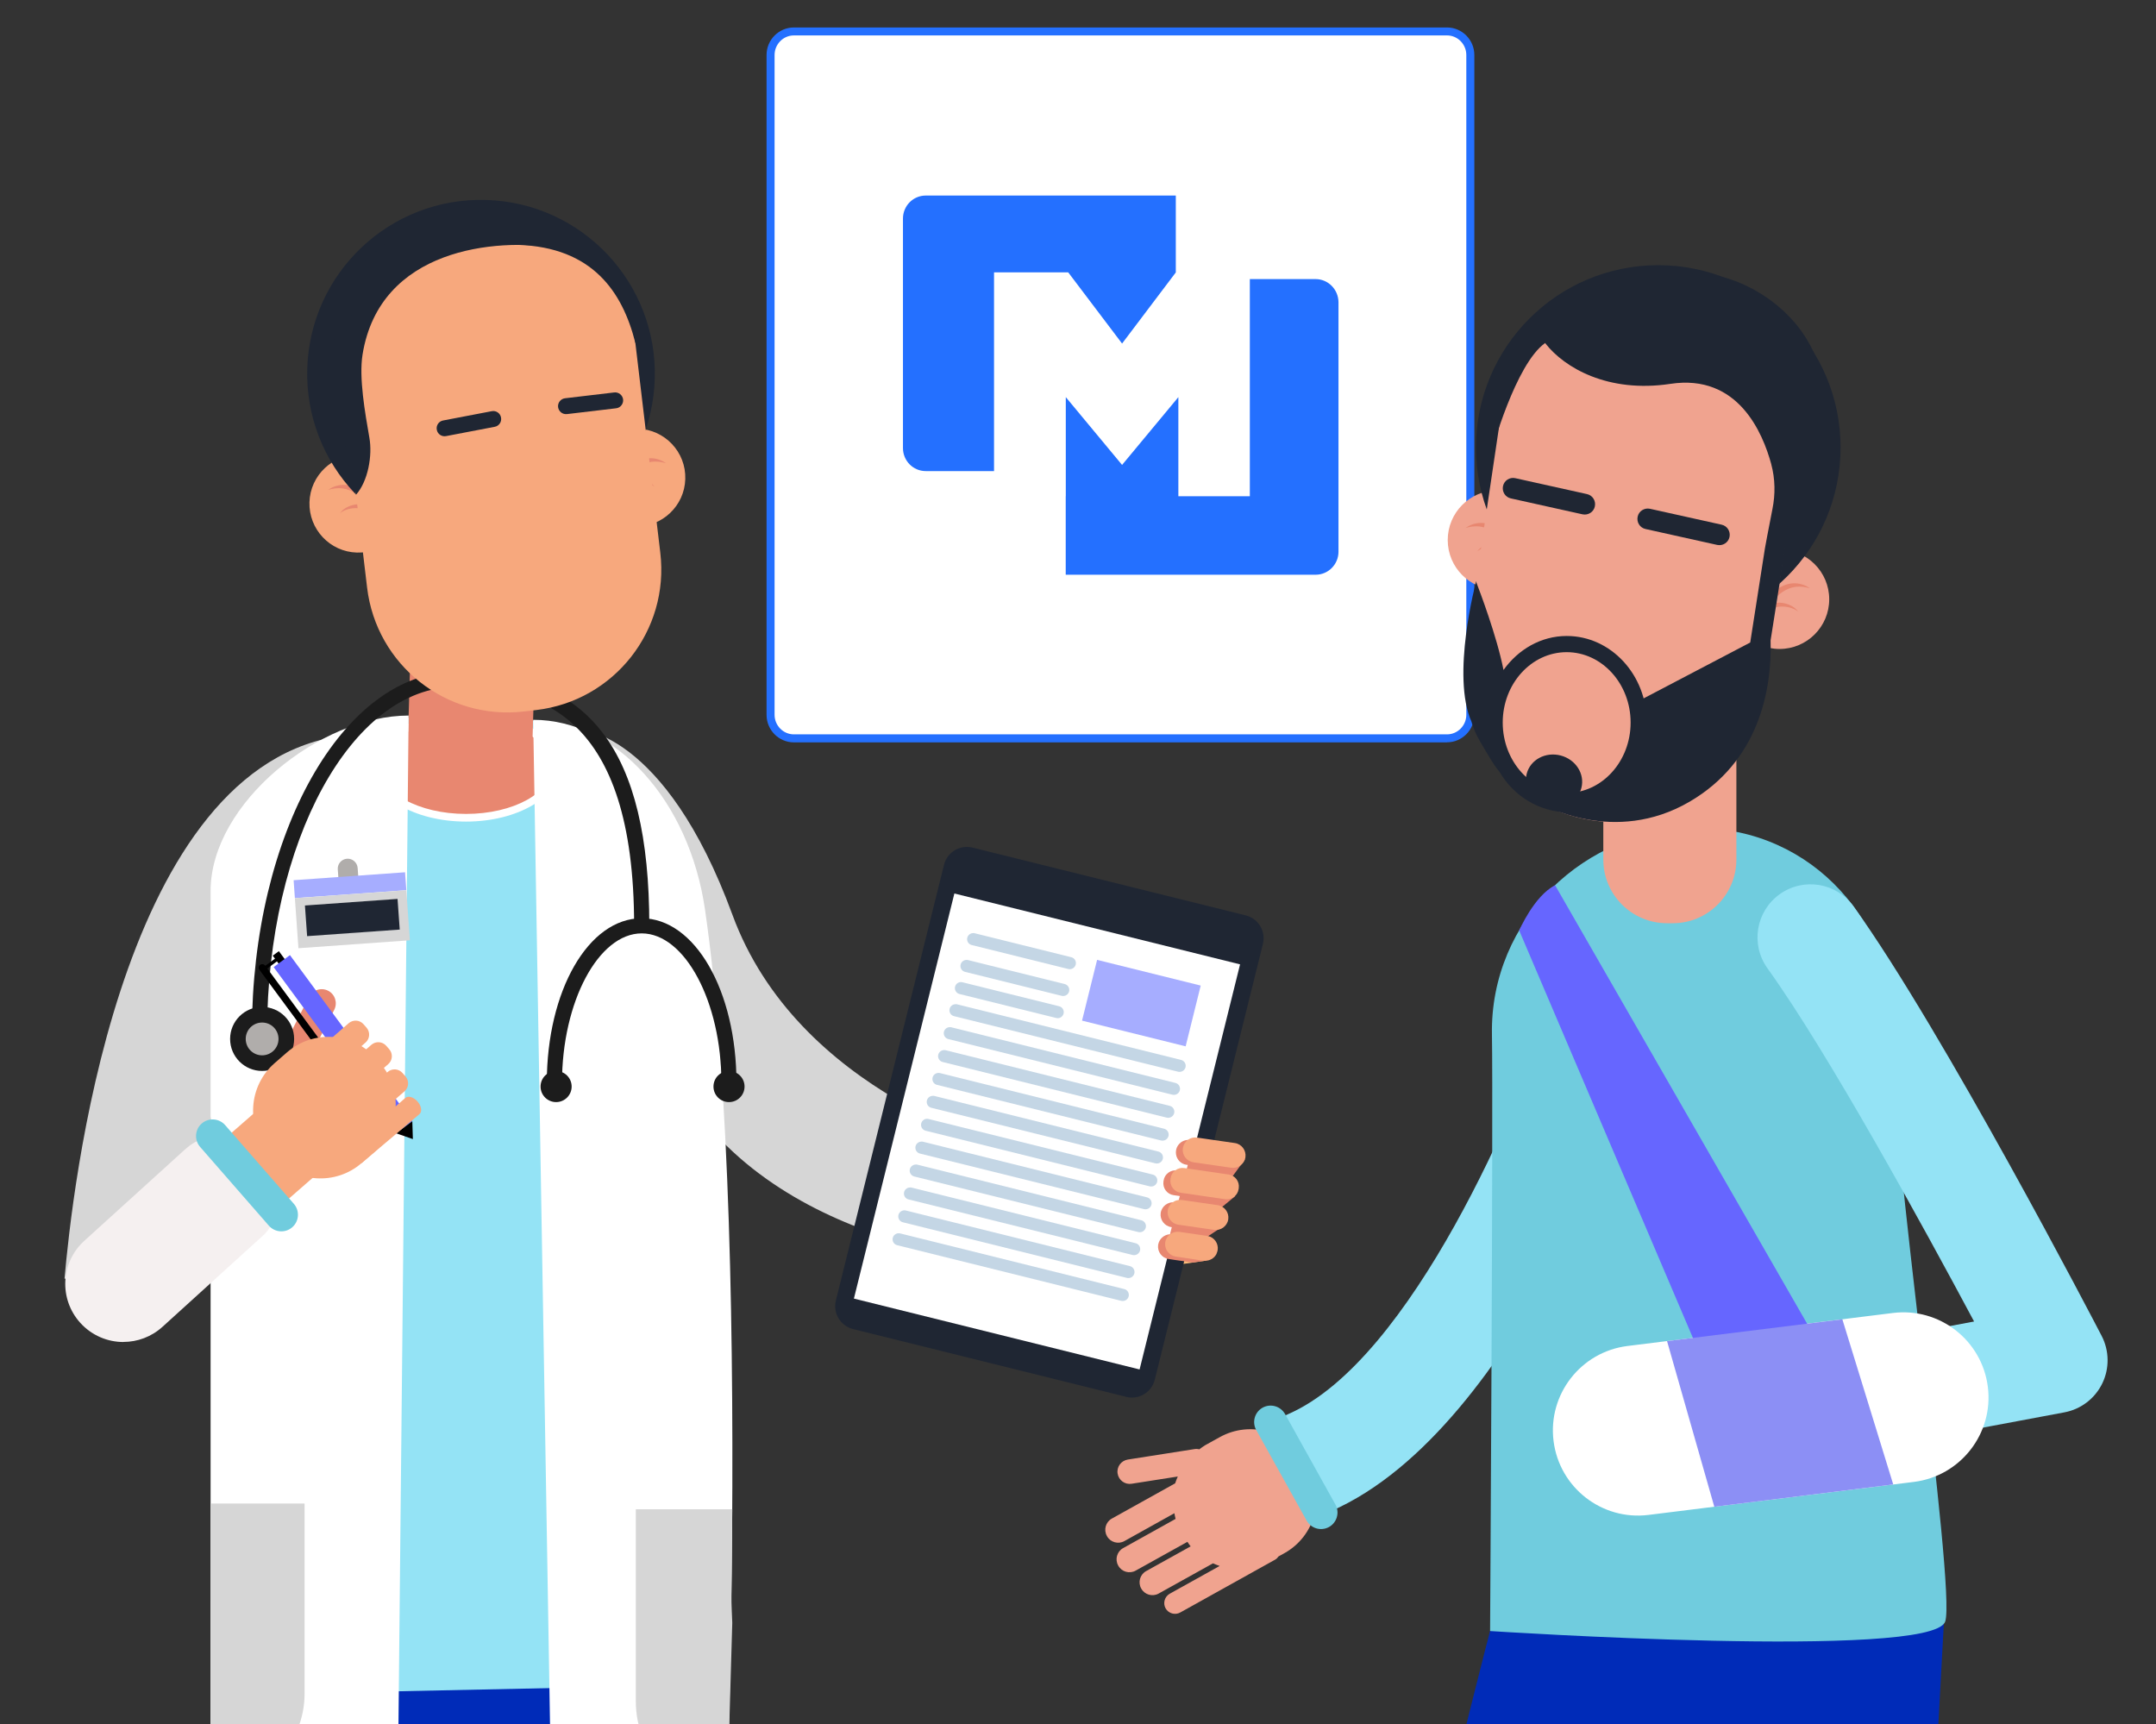 <?xml version="1.0" encoding="UTF-8"?>
<svg xmlns="http://www.w3.org/2000/svg" xmlns:xlink="http://www.w3.org/1999/xlink" id="a" viewBox="0 0 303.76 242.91">
  <rect x="0" y="0" width="303.76" height="242.91" fill="#333333" stroke="none"/>
  <defs>
    <style>.c{fill:none;}.d{fill:#f7a87d;}.e{fill:#002bb8;}.f{fill:#f5f0f0;}.g{fill:#e8ab7a;}.h{fill:#e88770;}.i{fill:#fff;}.j{fill:#fcba78;}.k{fill:#f0a38f;}.l{fill:#998787;}.m{fill:#69c2f2;}.n{fill:#66f;}.o{fill:#8c8ff5;}.p{fill:#a6adff;}.q{fill:#b0adab;}.r{fill:#c4d6e5;}.s{fill:#d6d6d6;}.t{fill:#2470ff;}.u{fill:#1f2633;}.v{fill:#1c1c1c;}.w{fill:#70ccde;}.x{fill:#94e3f5;}.y{clip-path:url(#b);}</style>
    <clipPath id="b">
      <rect class="c" x="-5.28" y="-4.07" width="310.32" height="246.99"></rect>
    </clipPath>
  </defs>
  <g class="y">
    <path class="i" d="M203.88,104.02H111.85c-1.82,0-3.29-1.49-3.29-3.32V7.75c0-1.83,1.47-3.32,3.29-3.32h92.02c1.82,0,3.29,1.49,3.29,3.32V100.7c0,1.83-1.47,3.32-3.29,3.32"></path>
    <path class="t" d="M203.88,104.59H111.85c-2.12,0-3.85-1.74-3.85-3.88V7.75c0-2.14,1.73-3.88,3.85-3.88h92.02c2.12,0,3.85,1.74,3.85,3.88V100.7c0,2.14-1.73,3.88-3.85,3.88ZM111.85,4.99c-1.5,0-2.72,1.24-2.72,2.76V100.7c0,1.52,1.22,2.76,2.72,2.76h92.02c1.5,0,2.72-1.24,2.72-2.76V7.75c0-1.52-1.22-2.76-2.72-2.76H111.85Z"></path>
    <path class="t" d="M140.06,38.37h10.44l7.59,10.03,7.57-10.02v-10.83h-35.23c-1.78,0-3.21,1.45-3.21,3.24V63.13c0,1.79,1.43,3.24,3.21,3.24h9.62v-28h.01Z"></path>
    <path class="t" d="M185.34,39.32h-9.25v30.59h-10.07v-13.96l-7.93,9.55-7.93-9.55v13.97h-.01v11.05h35.22c1.76,0,3.21-1.45,3.21-3.24V42.57c-.02-1.8-1.46-3.25-3.23-3.25"></path>
    <polygon class="j" points="169.79 177.62 168.04 177.88 164.54 178.37 165.41 177.49 165.83 177.07 166.54 177.17 169.78 177.62 169.79 177.62"></polygon>
    <path class="j" d="M169.71,173.08c-.42,.86-1,1.66-1.72,2.36l-1.7,1.64c-.44,.43-.91,.8-1.42,1.11-1.71,1.07-3.71,1.48-5.64,1.24-1.91-.23-3.74-1.09-5.18-2.56l-.59-.61c-1.6-1.66-2.4-3.81-2.41-5.96l.64-.54,.52-3.83c.1-.18,.2-.35,.32-.52,.33-.49,.72-.95,1.16-1.38l.97-.94,.73-.7c.9-.87,1.93-1.5,3.03-1.9,.13-.05,.26-.09,.4-.13-.08,.15-1.11,2.13,1.04,2.8,2.1,.65,5.44-.4,5.82-.53h.04l-.04-.03c-.02-.16-.02-.32,0-.49,.04-.3,.16-.58,.34-.81,.23,.14,.44,.29,.65,.45,.33,.25,.65,.54,.95,.84l.59,.61c.2,.2,.39,.42,.56,.64,.14,.18,.27,.36,.39,.54h0c.12,.19,.24,.37,.34,.56,.65,1.15,1.02,2.42,1.1,3.71,.02,.33,.02,.67,0,1-.06,1.18-.36,2.34-.89,3.42"></path>
    <path class="j" d="M155.24,172.3c-.42,.62-1.17,.99-1.96,.88-1.11-.15-1.9-1.18-1.75-2.29l.15-1.15,.52-3.83,.15-1.09c.02-.11,.04-.22,.07-.33h0l.11-.29c.37-.77,1.21-1.26,2.11-1.14h.01c.95,.14,1.67,.92,1.75,1.84,.01,.15,0,.3-.01,.45l-.81,6.07c-.04,.32-.16,.62-.33,.87"></path>
    <path class="j" d="M153.68,166.58c1.05,.48,2.29,0,2.77-1.04l4.43-9.78c.48-1.05,0-2.3-1.04-2.77-1.05-.48-2.29,0-2.77,1.04l-4.43,9.78c-.48,1.05,0,2.29,1.04,2.77"></path>
    <polygon class="m" points="158.81 160.35 158.82 160.35 158.82 160.34 158.81 160.35"></polygon>
    <path class="s" d="M79.55,113.61c-.82,3.1-2.11,10.02,16.59,40.07,14.56,23.41,48.43,24.39,49.71,24.63,3,.57,5.93-.74,7.56-3.11,.57-.83,.98-1.78,1.18-2.83,.78-4.05-1.88-7.97-5.93-8.74-7.65-1.47-36.36-9.95-45.47-34.76-9.5-25.87-21.75-26.58-22.81-26.06-1.97,.96,5.4,9.66-.82,10.8"></path>
    <path class="i" d="M150.17,164.65l-.22,14.72c-.02,1.29,1.02,2.35,2.3,2.37,1.29,.02,2.35-1.02,2.37-2.3l.22-14.72c.02-1.29-1.02-2.35-2.3-2.37-1.29-.02-2.35,1.02-2.37,2.3"></path>
    <path class="u" d="M158.66,196.79l-38.46-9.54c-1.79-.44-2.88-2.25-2.43-4.04l15.23-61.36c.44-1.79,2.25-2.88,4.04-2.43l38.46,9.54c1.79,.44,2.88,2.25,2.43,4.04l-15.23,61.37c-.44,1.79-2.25,2.88-4.04,2.43"></path>
    <rect class="i" x="118.12" y="138.69" width="58.8" height="41.47" transform="translate(-42.74 264.21) rotate(-76.07)"></rect>
    <path class="r" d="M137.11,131.46c-.38,0-.73,.26-.83,.65-.11,.46,.16,.92,.62,1.03l13.62,3.38c.07,.02,.14,.02,.21,.02,.38,0,.73-.26,.83-.65,.11-.46-.16-.92-.62-1.03l-13.62-3.38c-.07-.02-.14-.02-.21-.02"></path>
    <path class="r" d="M136.17,135.24c-.38,0-.73,.26-.83,.65-.11,.46,.17,.92,.62,1.03l13.63,3.38c.07,.02,.14,.02,.21,.02,.38,0,.73-.26,.83-.65,.11-.46-.17-.92-.62-1.03l-13.62-3.38c-.07-.02-.14-.02-.21-.02"></path>
    <path class="r" d="M135.39,138.36c-.38,0-.73,.26-.83,.65-.11,.46,.17,.92,.62,1.03l13.63,3.38c.07,.02,.14,.03,.21,.03,.38,0,.73-.26,.83-.65,.11-.46-.16-.92-.62-1.03l-13.62-3.38c-.07-.02-.14-.02-.21-.02"></path>
    <path class="r" d="M134.62,141.48c-.38,0-.73,.26-.83,.65-.11,.46,.16,.92,.62,1.03l31.58,7.83c.07,.02,.14,.02,.21,.02,.38,0,.73-.26,.83-.65,.11-.46-.17-.92-.62-1.03l-31.58-7.84c-.07-.02-.14-.02-.21-.02"></path>
    <path class="r" d="M133.82,144.71c-.38,0-.73,.26-.83,.65-.11,.46,.17,.92,.62,1.03l31.58,7.84c.07,.02,.14,.02,.21,.02,.38,0,.73-.26,.83-.65,.11-.46-.17-.92-.62-1.03l-31.58-7.84c-.07-.02-.14-.02-.21-.02"></path>
    <path class="r" d="M133.02,147.94c-.38,0-.73,.26-.83,.65-.11,.46,.17,.92,.62,1.03l31.58,7.84c.07,.02,.14,.02,.21,.02,.38,0,.73-.26,.83-.65,.11-.46-.17-.92-.62-1.03l-31.58-7.84c-.07-.02-.14-.02-.21-.02"></path>
    <path class="r" d="M132.22,151.16c-.38,0-.73,.26-.83,.65-.11,.46,.17,.92,.62,1.03l31.58,7.84c.07,.02,.14,.02,.21,.02,.38,0,.73-.26,.83-.65,.11-.46-.17-.92-.62-1.03l-31.58-7.84c-.07-.02-.14-.02-.21-.02"></path>
    <path class="r" d="M131.42,154.39c-.38,0-.73,.26-.83,.65-.11,.46,.17,.92,.62,1.03l31.58,7.83c.07,.02,.14,.02,.21,.02,.38,0,.73-.26,.83-.65,.11-.46-.17-.92-.62-1.03l-31.58-7.84c-.07-.02-.14-.02-.21-.02"></path>
    <path class="r" d="M130.62,157.62c-.38,0-.73,.26-.83,.65-.11,.46,.17,.92,.62,1.03l31.58,7.84c.07,.02,.14,.02,.21,.02,.38,0,.73-.26,.83-.65,.11-.46-.16-.92-.62-1.03l-31.58-7.83c-.07-.02-.14-.03-.21-.03"></path>
    <path class="r" d="M129.82,160.84c-.38,0-.73,.26-.83,.65-.11,.46,.17,.92,.62,1.03l31.58,7.83c.07,.02,.14,.02,.21,.02,.38,0,.73-.26,.83-.65,.11-.46-.17-.92-.62-1.03l-31.58-7.84c-.07-.02-.14-.02-.21-.02"></path>
    <path class="r" d="M129.02,164.07c-.38,0-.73,.26-.83,.65-.11,.46,.17,.92,.62,1.03l31.58,7.83c.07,.02,.14,.02,.21,.02,.38,0,.73-.26,.83-.65,.11-.46-.17-.92-.62-1.03l-31.58-7.84c-.07-.02-.14-.02-.21-.02"></path>
    <path class="r" d="M128.21,167.3c-.38,0-.73,.26-.83,.65-.11,.46,.16,.92,.62,1.03l31.58,7.83c.07,.02,.14,.02,.21,.02,.38,0,.73-.26,.83-.65,.11-.46-.17-.92-.62-1.03l-31.58-7.84c-.07-.02-.14-.02-.21-.02"></path>
    <path class="r" d="M127.41,170.52c-.38,0-.73,.26-.83,.65-.11,.46,.17,.92,.62,1.03l31.58,7.84c.07,.02,.14,.02,.21,.02,.38,0,.73-.26,.83-.65,.11-.46-.17-.92-.62-1.03l-31.58-7.84c-.07-.02-.14-.02-.21-.02"></path>
    <path class="r" d="M126.61,173.75c-.38,0-.73,.26-.83,.65-.11,.46,.17,.92,.62,1.03l31.58,7.84c.07,.02,.14,.02,.21,.02,.38,0,.73-.26,.83-.65,.11-.46-.17-.92-.62-1.03l-31.58-7.84c-.07-.02-.14-.02-.21-.02"></path>
    <rect class="p" x="156.41" y="133.81" width="8.82" height="15.04" transform="translate(-15.08 263.39) rotate(-76.07)"></rect>
    <polygon class="h" points="167.86 162.12 175.4 163.34 172.5 167.3 174.03 168.52 170.85 171.14 171.83 173.09 168.72 175.14 170.76 177.35 164.12 176.69 167.86 162.12"></polygon>
    <path class="h" d="M170.42,176.97h0c-.06,.12-.12,.23-.21,.33-.09,.12-.2,.23-.33,.32h-.1l-1.75,.25-2.63-.38-.74-.11c-.96-.14-1.62-1.03-1.49-1.99,.13-.85,.86-1.48,1.69-1.5,.1,0,.2,0,.3,.02l.18,.02,3.73,.54c.16,.02,.31,.07,.45,.13,.71,.3,1.15,1.06,1.04,1.86-.02,.18-.08,.35-.16,.51"></path>
    <path class="h" d="M163.53,170.89h0c.14-.96,1.03-1.62,1.99-1.49l5.05,.73c.96,.14,1.62,1.03,1.49,1.99-.14,.96-1.04,1.63-1.99,1.49l-5.05-.73c-.96-.14-1.62-1.03-1.49-1.99"></path>
    <path class="h" d="M163.92,166.47l.02-.14c.13-.92,.99-1.56,1.91-1.43l6.26,.91c.92,.13,1.56,.99,1.43,1.91l-.02,.14c-.13,.92-.99,1.56-1.91,1.43l-6.26-.91c-.92-.13-1.56-.99-1.43-1.91"></path>
    <path class="h" d="M174.33,163.9c-.32,.67-1.06,1.08-1.83,.97l-3.34-.48h0l-1.99-.29c-.79-.11-1.37-.73-1.48-1.48v-.03c-.03-.16-.02-.32,0-.49,.04-.3,.16-.58,.34-.81,.37-.49,.99-.77,1.65-.67l5.33,.77c.96,.14,1.62,1.04,1.49,1.99-.03,.18-.08,.36-.16,.51"></path>
    <path class="d" d="M171.41,176.63c-.15,.3-.37,.55-.65,.72-.26,.16-.56,.26-.88,.27h-.31l-3.03-.46-.88-.13c-.23-.03-.44-.11-.63-.22-.13-.08-.25-.17-.35-.27-.39-.38-.59-.93-.51-1.5,.07-.48,.33-.89,.7-1.16,.17-.13,.36-.22,.57-.28,.23-.06,.47-.08,.72-.05l3.91,.57,.14,.02c.88,.2,1.48,1.05,1.35,1.96-.03,.18-.08,.35-.16,.51"></path>
    <path class="d" d="M164.52,170.55h0c.14-.96,1.03-1.62,1.99-1.49l5.05,.73c.96,.14,1.63,1.03,1.49,1.99-.14,.96-1.04,1.62-1.99,1.49l-5.05-.73c-.96-.14-1.62-1.03-1.49-1.99"></path>
    <path class="d" d="M164.91,166.13l.02-.14c.13-.92,.99-1.56,1.91-1.43l6.26,.91c.92,.13,1.56,.99,1.43,1.91l-.02,.14c-.13,.92-.99,1.56-1.91,1.43l-6.26-.91c-.92-.13-1.56-.99-1.43-1.91"></path>
    <path class="d" d="M166.66,161.76h0c.14-.96,1.03-1.63,1.99-1.49l5.33,.77c.96,.14,1.62,1.03,1.49,1.99-.14,.96-1.03,1.62-1.99,1.49l-5.34-.77c-.96-.14-1.62-1.03-1.49-1.99"></path>
    <polygon class="l" points="29.67 225.49 29.67 242.91 101.5 242.91 101.77 225.49 29.67 225.49"></polygon>
    <path class="e" d="M100.1,389.98s-1.64,2.35-12.3,2.35c-8.19,0-14.85-3.12-14.85-3.12l.22-152.21,28.1,.29-1.17,152.68Z"></path>
    <path class="e" d="M51.57,404.49s-4.23,2.17-13.13,1.85c-6.46-.23-12.07-3.11-12.07-3.11l8.43-182.97,30.08-.16-13.31,184.39Z"></path>
    <path class="e" d="M96.21,223.83c0,15.92-12.91,28.83-28.83,28.83s-28.83-12.91-28.83-28.83,12.91-28.83,28.83-28.83,28.83,12.91,28.83,28.83"></path>
    <path class="x" d="M101.1,237.33l-67.15,1.41,4.51-111.55c0-15.41,11.29-27.1,26.7-27.1l3.94,.85c15.41,0,26.12,11.06,28.72,26.25,6.36,37.11,3.29,110.15,3.29,110.15"></path>
    <path class="s" d="M25.68,181.62l-16.59-1.48c1.04-11.67,7.23-70.84,38.05-76.32l3.48,17.1c-13.53,2.4-22.88,37.64-24.94,60.7"></path>
    <path class="h" d="M78.29,108.02c0,3.98-5.66,7.2-12.63,7.2s-12.63-3.22-12.63-7.2,5.66-7.2,12.63-7.2,12.63,3.22,12.63,7.2"></path>
    <path class="i" d="M65.66,101.35c-6.67,0-12.1,2.99-12.1,6.66s5.43,6.66,12.1,6.66,12.1-2.99,12.1-6.66-5.43-6.66-12.1-6.66m0,14.4c-7.26,0-13.17-3.47-13.17-7.73s5.91-7.73,13.17-7.73,13.16,3.47,13.16,7.73-5.9,7.73-13.16,7.73"></path>
    <path class="h" d="M66.34,113.57l-.74-.02c-4.64-.14-8.29-4.01-8.15-8.65l.74-25.02c.14-4.64,4.01-8.29,8.65-8.15l.74,.02c4.64,.14,8.29,4.01,8.15,8.65l-.74,25.02c-.14,4.64-4.01,8.29-8.65,8.15"></path>
    <path class="i" d="M55.8,277.78H29.67V125.54c0-12.41,15.49-24.73,27.9-24.73l-1.78,176.96Z"></path>
    <path class="f" d="M17.39,189.07c-2.23,0-4.45-.91-6.07-2.69-3.04-3.35-2.79-8.53,.56-11.57l14.15-12.84c3.35-3.03,5.72-1.31,8.76,2.03,3.04,3.35,5.59,7.06,2.24,10.1l-14.15,12.84c-1.57,1.42-3.54,2.12-5.5,2.12"></path>
    <path class="i" d="M101.49,277.9h-23.41l-2.96-176.49c11.73,0,21.98,11.47,24.2,26.68,7.16,49.11,2.18,149.81,2.18,149.81"></path>
    <path class="s" d="M29.67,251.85h0v-40.03h13.24v26.79c0,7.31-5.93,13.24-13.24,13.24"></path>
    <path class="s" d="M102.46,253.05h0c-7.11,0-12.88-5.99-12.88-13.37v-27.05h13.59s-.08,9.08-.13,12.09c-.01,.77,.13,3.91,.13,3.91l-.71,24.42Z"></path>
    <path class="q" d="M50.53,124.43l-2.79,.2-.15-2.15c-.06-.77,.53-1.44,1.3-1.5,.77-.05,1.44,.53,1.5,1.3l.15,2.15Z"></path>
    <rect class="p" x="41.43" y="123.45" width="15.74" height="2.53" transform="translate(-8.72 3.81) rotate(-4.07)"></rect>
    <rect class="s" x="41.77" y="125.97" width="15.74" height="7.07" transform="translate(-9.06 3.85) rotate(-4.07)"></rect>
    <rect class="u" x="43.09" y="127.11" width="13.08" height="4.33" transform="translate(-9.04 3.84) rotate(-4.07)"></rect>
    <path class="g" d="M38.83,154.28h0c1.04,.5,2.3,.05,2.8-.99l.66-1.39c.5-1.04,.05-2.3-.99-2.8s-2.79,.9-2.8,.99l-.66,1.39c-.5,1.04-.05,2.3,.99,2.8"></path>
    <path class="h" d="M39.57,152.5h0c.98,.5,2.19,.12,2.69-.86l4.83-9.37c.5-.98,.12-2.19-.86-2.69-.98-.5-2.19-.11-2.69,.86l-4.79,9.39c-.5,.98-.15,2.17,.83,2.67"></path>
    <path class="d" d="M31.89,160.68l7.65,8.76c.12,.14,.34,.15,.47,.03l7.55-6.59c.14-.12,.15-.33,.03-.47l-7.65-8.76c-.12-.14-.33-.15-.47-.03l-7.55,6.59c-.14,.12-.15,.33-.03,.47"></path>
    <path class="x" d="M184.53,213.53c-2.88,0-5.62-1.67-6.85-4.48-1.65-3.78,.07-8.19,3.85-9.84,17.38-7.6,32.7-44.07,37.14-57.48,1.3-3.92,5.53-6.04,9.44-4.75,3.92,1.3,6.04,5.52,4.75,9.44-1.85,5.58-18.81,54.89-45.34,66.48-.98,.43-1.99,.63-2.99,.63"></path>
    <path class="k" d="M184.41,206.75l-.47-.84c-2.38-4.27-7.81-5.81-12.08-3.44l-2.06,1.14c-.3,.17-.55,.38-.83,.58-.22-.06-.46-.07-.7-.03l-9.37,1.47c-.94,.15-1.59,1.03-1.44,1.97,.15,.94,1.03,1.59,1.97,1.44l6.51-1.02c-.13,.32-.28,.63-.37,.96l-8.93,4.97c-.86,.48-1.17,1.58-.69,2.44l.02,.04c.48,.86,1.58,1.17,2.44,.69l7.05-3.93c.06,.27,.09,.54,.17,.8l-7.4,4.12c-.86,.48-1.17,1.58-.69,2.44l.02,.04c.48,.86,1.58,1.17,2.44,.69l7.3-4.06c.15,.22,.28,.44,.45,.64l-6.28,3.49c-.86,.48-1.17,1.58-.69,2.44l.02,.03c.48,.86,1.58,1.17,2.44,.69l7.66-4.26c.31,.14,.62,.26,.94,.37l-7.03,3.91c-.73,.41-.99,1.33-.59,2.06,.41,.73,1.34,.99,2.06,.59l13.36-7.44c.21-.11,.36-.28,.49-.46l.83-.46c4.27-2.38,5.81-7.81,3.44-12.08"></path>
    <path class="e" d="M232.83,235.25l.81-3.07-22.76-5.98-.81,3.07c-.7,2.67-17.22,65.77-17.77,88.84-.41,17.18,11.64,78.8,12.15,79.48,.07,.1,1.09,.68,1.09,.68,.19,.1,3.67,1.94,8.06,1.94,1.47,0,3.05-.21,4.64-.75,6.31-2.18,8.12-4.4,8.18-5.2,0,0-10.96-60.86-10.6-75.58,.48-20.12,16.84-82.8,17.01-83.42"></path>
    <path class="e" d="M250.66,228.66l-5.34,163.03s.12,.52,.21,.68c1.31,2.48,3.89,5.15,9.82,5.54,.46,.03,.9,.04,1.32,.04,5.01,0,7.61-1.95,7.73-2.04l.38-.29,9.16-168.21-23.28,1.26Z"></path>
    <path class="e" d="M274.06,224.63c0,17.47-14.16,31.63-31.63,31.63s-31.63-14.16-31.63-31.63,14.16-31.63,31.63-31.63,31.63,14.16,31.63,31.63"></path>
    <path class="w" d="M274.06,228.45c-1.82,5.42-64.12,1.34-64.12,1.34,0,0,.45-72.86,.26-84.07-.27-16.05,13.01-29.05,29.05-29.05s28.23,13.54,27.42,29.57c-.63,12.37,8.98,77.46,7.39,82.22"></path>
    <path class="k" d="M243.71,84.43c0,2.9,1.76,5.39,4.28,6.45,.84,.35,1.76,.55,2.73,.55,3.87,0,7-3.14,7-7,0-3.87-3.14-7-7-7s-7,3.14-7,7"></path>
    <path class="h" d="M253.38,86.2c-.38-.32-.82-.5-1.27-.62-.45-.11-.91-.15-1.36-.11-.45,.04-.89,.16-1.3,.36-.41,.18-.79,.45-1.12,.76-.17,.15-.41,.14-.56-.03-.12-.14-.13-.33-.04-.48h0c.38-.66,.8-1.3,1.3-1.86,.25-.29,.52-.56,.81-.81,.29-.25,.61-.47,.94-.66,.67-.38,1.44-.61,2.19-.57,.75,.03,1.46,.3,2.04,.7-.68-.19-1.37-.29-2.04-.2-.66,.09-1.28,.35-1.84,.72-.28,.19-.54,.4-.79,.64-.25,.23-.49,.48-.71,.75-.45,.54-.87,1.11-1.24,1.71l-.58-.53c.42-.34,.88-.62,1.38-.81,.5-.18,1.03-.27,1.55-.25,.52,.02,1.02,.14,1.48,.36,.46,.21,.87,.53,1.15,.94"></path>
    <path class="k" d="M234.88,130.07h.79c4.96,0,8.97-4.02,8.97-8.98v-26.73c0-4.96-4.03-8.97-8.99-8.97h-.79c-4.96,0-8.97,4.02-8.97,8.98v26.73c0,4.96,4.03,8.97,8.98,8.97"></path>
    <path class="k" d="M203.97,76.08c0,3.87,3.14,7,7,7,3.87,0,7-3.14,7-7,0-3.87-3.14-7-7-7-3.87,0-7,3.14-7,7"></path>
    <path class="h" d="M208.1,77.7c.38-.32,.82-.5,1.27-.62,.45-.11,.91-.15,1.36-.11,.45,.04,.89,.16,1.3,.36,.41,.18,.79,.45,1.12,.76,.17,.15,.41,.14,.56-.03,.12-.14,.13-.33,.04-.48h0c-.38-.66-.8-1.3-1.3-1.86-.25-.29-.52-.56-.81-.81-.29-.25-.61-.47-.94-.66-.67-.38-1.44-.61-2.19-.57-.75,.03-1.46,.3-2.04,.7,.68-.19,1.37-.29,2.04-.2,.66,.09,1.28,.35,1.84,.72,.28,.19,.54,.4,.79,.64,.25,.23,.49,.48,.71,.75,.45,.54,.87,1.11,1.24,1.71l.58-.53c-.42-.34-.88-.62-1.38-.81-.5-.18-1.03-.27-1.55-.25-.52,.02-1.02,.14-1.48,.36-.46,.21-.87,.53-1.15,.94"></path>
    <path class="u" d="M207.95,63.05c0,14.18,11.5,25.68,25.69,25.68,14.18,0,25.68-11.5,25.68-25.69,0-14.18-11.5-25.68-25.69-25.68-14.18,0-25.68,11.5-25.68,25.69"></path>
    <path class="k" d="M224.33,115.58h0c11.55,1.72,22.3-6.25,24.02-17.8l5.13-34.5c1.72-11.55-6.25-22.3-17.8-24.02h0c-11.55-1.72-22.3,6.25-24.02,17.8l-5.13,34.5c-1.72,11.55,6.25,22.3,17.8,24.02"></path>
    <path class="u" d="M231.84,74.53l10.09,2.24c.79,.17,1.57-.32,1.74-1.11,.17-.79-.32-1.57-1.11-1.74l-10.09-2.24c-.79-.17-1.57,.32-1.74,1.11-.17,.79,.32,1.57,1.11,1.74"></path>
    <path class="u" d="M212.87,70.22l10.09,2.24c.79,.17,1.57-.32,1.74-1.11s-.32-1.57-1.11-1.74l-10.09-2.24c-.79-.18-1.57,.32-1.74,1.11-.17,.79,.32,1.57,1.11,1.74"></path>
    <path class="u" d="M215.1,109c-.52,1.97,.78,4.02,2.91,4.58,2.13,.56,4.27-.58,4.79-2.56s-.79-4.02-2.91-4.58c-2.13-.56-4.27,.58-4.79,2.56"></path>
    <path class="u" d="M211.72,101.8c0-5.47,4.04-9.92,9.01-9.92s9.01,4.45,9.01,9.92-4.04,9.92-9.01,9.92-9.01-4.45-9.01-9.92m-4.39-.06c.3,.92,.66,1.81,1.13,2.6,.92,1.55,1.9,3.34,2.84,4.45,2,3.4,5.64,5.64,9.64,5.64,6.22,0,11.08-5.92,11.08-12.64s-5.06-12.19-11.28-12.19c-3.64,0-6.84,1.9-8.91,4.79-.94-4.79-3.42-11.28-3.81-12.29-.02-.2-.04-.3-.06-.15,0,0-3.56,13.3-.62,19.78"></path>
    <path class="u" d="M212.54,49.26c2.01-2.99,4.45-4.95,4.45-4.95l.44,.24c2.19-4.38,12.23-8.23,19.97-6.22,.89,.23,1.79,.32,2.66,.33,4.75,.03,13.62,4.46,16.21,12.94,.44,1.44,.62,2.86,.65,4.23l-3.12,12.74,2.04,1.19-4.14,7.37h-.17l-2.07,13.09c.21,7.05-1.7,17.05-11.4,22.72-10.67,6.24-20.8,.35-20.8,.35,0,0,4.8,.24,9.72-1.27,1.31-2.08,3.42-5.54,3.91-7.03,.51-1.54,0-6.24,0-6.24l15.7-8.23,2.07-13.25s.51-2.82,1.06-5.55c.42-2.08,.39-4.24-.16-6.29v-.02c-1.2-4.39-4.65-12.78-14.22-11.33-8.83,1.33-14.93-2.3-17.57-5.65l-.06-.11c-4.21,2.95-7.56,15.3-7.56,15.3,0,0-.22-10.46,2.4-14.35"></path>
    <path class="x" d="M235.26,209.29c-3.53,0-6.66-2.51-7.34-6.1-.76-4.06,1.91-7.96,5.97-8.72l44.24-8.29c-7.07-13.23-20.51-37.79-29.11-49.76-2.41-3.35-1.64-8.02,1.71-10.43,3.35-2.41,8.02-1.64,10.43,1.71,12.66,17.65,34.04,58.76,34.94,60.5,1.09,2.1,1.12,4.59,.09,6.71-1.04,2.13-3.02,3.64-5.34,4.07l-54.21,10.16c-.46,.09-.93,.13-1.38,.13"></path>
    <path class="i" d="M269.65,208.78l-37.39,4.65c-6.57,.82-12.56-3.85-13.38-10.42-.82-6.57,3.85-12.56,10.42-13.38l37.39-4.65c6.57-.82,12.56,3.85,13.38,10.42,.82,6.57-3.85,12.56-10.42,13.38"></path>
    <path class="n" d="M219.1,124.72l36,62.63-16.18,2.09-24.88-58.35s2.1-4.87,5.05-6.37"></path>
    <polygon class="o" points="234.87 188.94 241.53 212.28 266.74 209.14 259.57 185.87 234.87 188.94"></polygon>
    <path class="v" d="M36.56,146.52c-.59,0-1.07-.48-1.07-1.07,0-28.01,12.88-50.8,28.71-50.8,18.87,0,27.28,11.03,27.28,35.75,0,.59-.48,1.07-1.07,1.07s-1.07-.48-1.07-1.07c0-29.8-13.44-33.62-25.14-33.62-14.65,0-26.57,21.83-26.57,48.66,0,.59-.48,1.07-1.07,1.07"></path>
    <path class="v" d="M102.71,153.63c-.59,0-1.07-.48-1.07-1.07,0-11.41-5.14-21.06-11.23-21.06s-11.23,9.64-11.23,21.06c0,.59-.48,1.07-1.07,1.07s-1.07-.48-1.07-1.07c0-13,5.87-23.19,13.36-23.19s13.36,10.19,13.36,23.19c0,.59-.48,1.07-1.07,1.07"></path>
    <path class="v" d="M41.44,146.37c0,2.49-2.02,4.51-4.51,4.51s-4.51-2.02-4.51-4.51,2.02-4.51,4.51-4.51,4.51,2.02,4.51,4.51"></path>
    <path class="q" d="M39.24,146.37c0,1.28-1.03,2.31-2.31,2.31s-2.31-1.03-2.31-2.31,1.03-2.31,2.31-2.31,2.31,1.03,2.31,2.31"></path>
    <path class="v" d="M80.54,153.08c0,1.21-.98,2.19-2.19,2.19s-2.19-.98-2.19-2.19,.98-2.19,2.19-2.19,2.19,.98,2.19,2.19"></path>
    <path class="v" d="M104.9,153.08c0,1.21-.98,2.19-2.19,2.19s-2.19-.98-2.19-2.19,.98-2.19,2.19-2.19,2.19,.98,2.19,2.19"></path>
    <path class="d" d="M96.55,67.49c-.11,3.8-3.29,6.79-7.09,6.68-3.8-.11-6.8-3.29-6.68-7.09s3.29-6.8,7.09-6.68c3.8,.11,6.8,3.29,6.68,7.09"></path>
    <path class="h" d="M92.22,68.58c-.38-.32-.82-.5-1.27-.62-.45-.11-.91-.15-1.36-.11-.45,.04-.89,.16-1.3,.36-.41,.18-.79,.45-1.12,.76-.17,.15-.41,.14-.56-.03-.12-.14-.13-.33-.04-.48h0c.38-.66,.8-1.3,1.3-1.86,.25-.29,.52-.56,.81-.81,.29-.25,.61-.47,.94-.66,.67-.38,1.44-.61,2.19-.57,.75,.03,1.46,.3,2.04,.7-.68-.19-1.37-.29-2.04-.2-.66,.09-1.28,.35-1.84,.72-.28,.19-.54,.4-.79,.64-.25,.23-.49,.48-.71,.75-.45,.54-.87,1.11-1.24,1.71l-.58-.53c.42-.34,.88-.62,1.38-.81,.5-.18,1.03-.27,1.55-.25,.52,.02,1.02,.14,1.48,.36,.46,.21,.87,.53,1.15,.94"></path>
    <path class="d" d="M57.37,71.17c-.08,2.85-1.89,5.25-4.39,6.22-.83,.32-1.75,.49-2.7,.46-3.8-.11-6.79-3.29-6.68-7.09,.11-3.8,3.29-6.8,7.09-6.68,3.8,.11,6.8,3.29,6.68,7.09"></path>
    <path class="h" d="M47.86,72.33c.38-.32,.82-.5,1.27-.62,.45-.11,.91-.15,1.36-.11,.45,.04,.89,.16,1.3,.36,.41,.18,.79,.45,1.12,.76,.17,.15,.41,.14,.56-.03,.12-.14,.13-.33,.04-.48h0c-.38-.66-.8-1.3-1.3-1.86-.25-.29-.52-.56-.81-.81-.29-.25-.61-.47-.94-.66-.67-.38-1.44-.61-2.19-.57-.75,.03-1.46,.3-2.04,.7,.68-.19,1.37-.29,2.04-.2,.66,.09,1.28,.35,1.84,.72,.28,.19,.54,.4,.79,.64,.25,.23,.49,.48,.71,.75,.45,.54,.87,1.11,1.24,1.71l.58-.53c-.42-.34-.88-.62-1.38-.81-.5-.18-1.03-.27-1.55-.25-.52,.02-1.02,.14-1.48,.36-.46,.21-.87,.53-1.15,.94"></path>
    <path class="u" d="M92.25,53.37c-.4,13.52-11.68,24.16-25.2,23.76-13.52-.4-24.16-11.68-23.76-25.2,.4-13.52,11.68-24.16,25.2-23.76,13.52,.4,24.16,11.68,23.76,25.2"></path>
    <path class="d" d="M75.58,100.03l-1.71,.2c-10.94,1.3-20.85-6.51-22.15-17.45l-3.52-29.62c-1.3-10.93,6.51-20.85,17.45-22.15l1.71-.2c10.93-1.3,20.85,6.51,22.15,17.45l3.52,29.62c1.3,10.94-6.51,20.85-17.45,22.15"></path>
    <path class="u" d="M86.81,57.52l-6.93,.82c-.62,.07-1.17-.37-1.25-.98s.37-1.18,.98-1.25l6.93-.82c.62-.07,1.17,.37,1.25,.98,.07,.62-.37,1.18-.98,1.25"></path>
    <path class="u" d="M69.7,60.13l-6.85,1.31c-.61,.12-1.2-.28-1.31-.89-.12-.61,.28-1.2,.89-1.31l6.85-1.31c.61-.12,1.2,.28,1.31,.89,.12,.61-.28,1.2-.89,1.31"></path>
    <path class="u" d="M49.1,60.76s-5.73-27.22,23.89-26.26c10.47,.34,14.7,6.6,16.51,13.75,.11,.43,1.25-.22,1.25-.22,0,0-1.7-7.16-9.66-14.92-2.25-2.19-7.68-4.05-7.68-4.05l-10.75,.67-3.69,.6-8.37,7.1-4.05,7.05,2.55,16.28Z"></path>
    <path class="u" d="M50.17,69.69c1.69-1.91,2.32-5.51,1.87-8.03-.6-3.45-1.49-8.44-.96-11.71,2.42-14.98,18.78-16.43,27.35-15.03,4.3,.7-10.6-6-13.71-5.31-4.57,1.02-12.8,6.86-15.76,16.52-2.97,9.66,.98,22.62,.98,22.62l.23,.94Z"></path>
    <path class="w" d="M28.2,161.59l9.68,11.09c.85,.97,2.33,1.07,3.3,.22,.97-.85,1.07-2.33,.22-3.3l-9.68-11.09c-.85-.97-2.33-1.07-3.3-.22-.97,.85-1.07,2.33-.22,3.3"></path>
    <rect x="38.78" y="134.17" width="1.07" height="1.53" transform="translate(-72.36 49.6) rotate(-36.37)"></rect>
    <rect class="n" x="46.9" y="132.58" width="2.85" height="29.07" transform="translate(-77.83 57.31) rotate(-36.37)"></rect>
    <polygon points="58.17 160.48 58.09 157.97 55.8 159.66 58.17 160.48"></polygon>
    <path d="M47.32,150.41h0c.22-.16,.27-.48,.11-.7l-10.07-13.67c-.16-.22-.48-.27-.7-.11-.22,.16-.27,.48-.11,.7l10.07,13.67c.16,.22,.48,.27,.7,.11"></path>
    <rect x="36.58" y="135.53" width="3.2" height=".47" transform="translate(-73.07 49.09) rotate(-36.37)"></rect>
    <path class="d" d="M50.06,162.84h0c.55,.63,.55,1.31,.95,.97l8.09-6.85c.4-.35,.28-1.15-.27-1.77-.55-.63-1.32-.86-1.72-.51l-7.32,6.39c-.4,.35-.28,1.15,.27,1.77"></path>
    <path class="d" d="M49.94,157.08l.42,.48c.54,.62,1.48,.68,2.1,.14l4.53-3.95c.62-.54,.68-1.48,.14-2.1l-.42-.48c-.54-.62-1.48-.68-2.1-.14l-4.53,3.95c-.62,.54-.68,1.48-.14,2.1"></path>
    <path class="d" d="M47.65,153.25l.42,.48c.54,.62,1.48,.68,2.1,.14l4.53-3.95c.62-.54,.68-1.48,.14-2.1l-.42-.48c-.54-.62-1.48-.68-2.1-.14l-4.53,3.95c-.62,.54-.68,1.48-.14,2.1"></path>
    <path class="d" d="M43.55,151l.42,.48c.54,.62,1.48,.68,2.1,.14l5.43-4.74c.62-.54,.68-1.48,.14-2.1l-.42-.48c-.54-.62-1.48-.68-2.1-.14l-5.43,4.74c-.62,.54-.68,1.48-.14,2.1"></path>
    <path class="d" d="M37.84,162.28l.63,.72c3.2,3.67,8.83,4.05,12.49,.85l1.77-1.54c3.67-3.2,4.05-8.83,.85-12.49l-.63-.72c-3.2-3.67-8.83-4.05-12.5-.85l-1.77,1.54c-3.67,3.2-4.05,8.83-.85,12.49"></path>
    <path class="w" d="M181.05,199.21l7.1,12.76c.62,1.11,.22,2.53-.9,3.16-1.12,.62-2.53,.22-3.16-.9l-7.1-12.76c-.62-1.11-.22-2.53,.9-3.15,1.12-.62,2.53-.22,3.16,.9"></path>
    <rect class="c" x="-5.28" y="-4.07" width="310.32" height="246.99"></rect>
    <rect class="c" x="-5.28" y="-4.07" width="310.32" height="246.99"></rect>
    <rect class="c" x="-5.28" y="-4.07" width="310.32" height="246.99"></rect>
    <rect class="c" x="-5.28" y="-4.07" width="310.32" height="246.99"></rect>
    <rect class="c" x="-5.28" y="-4.07" width="310.32" height="246.99"></rect>
    <rect class="c" x="-5.28" y="-4.07" width="310.32" height="246.99"></rect>
    <rect class="c" x="-5.28" y="-4.07" width="310.32" height="246.99"></rect>
    <rect class="c" x="-5.28" y="-4.07" width="310.32" height="246.99"></rect>
  </g>
</svg>
